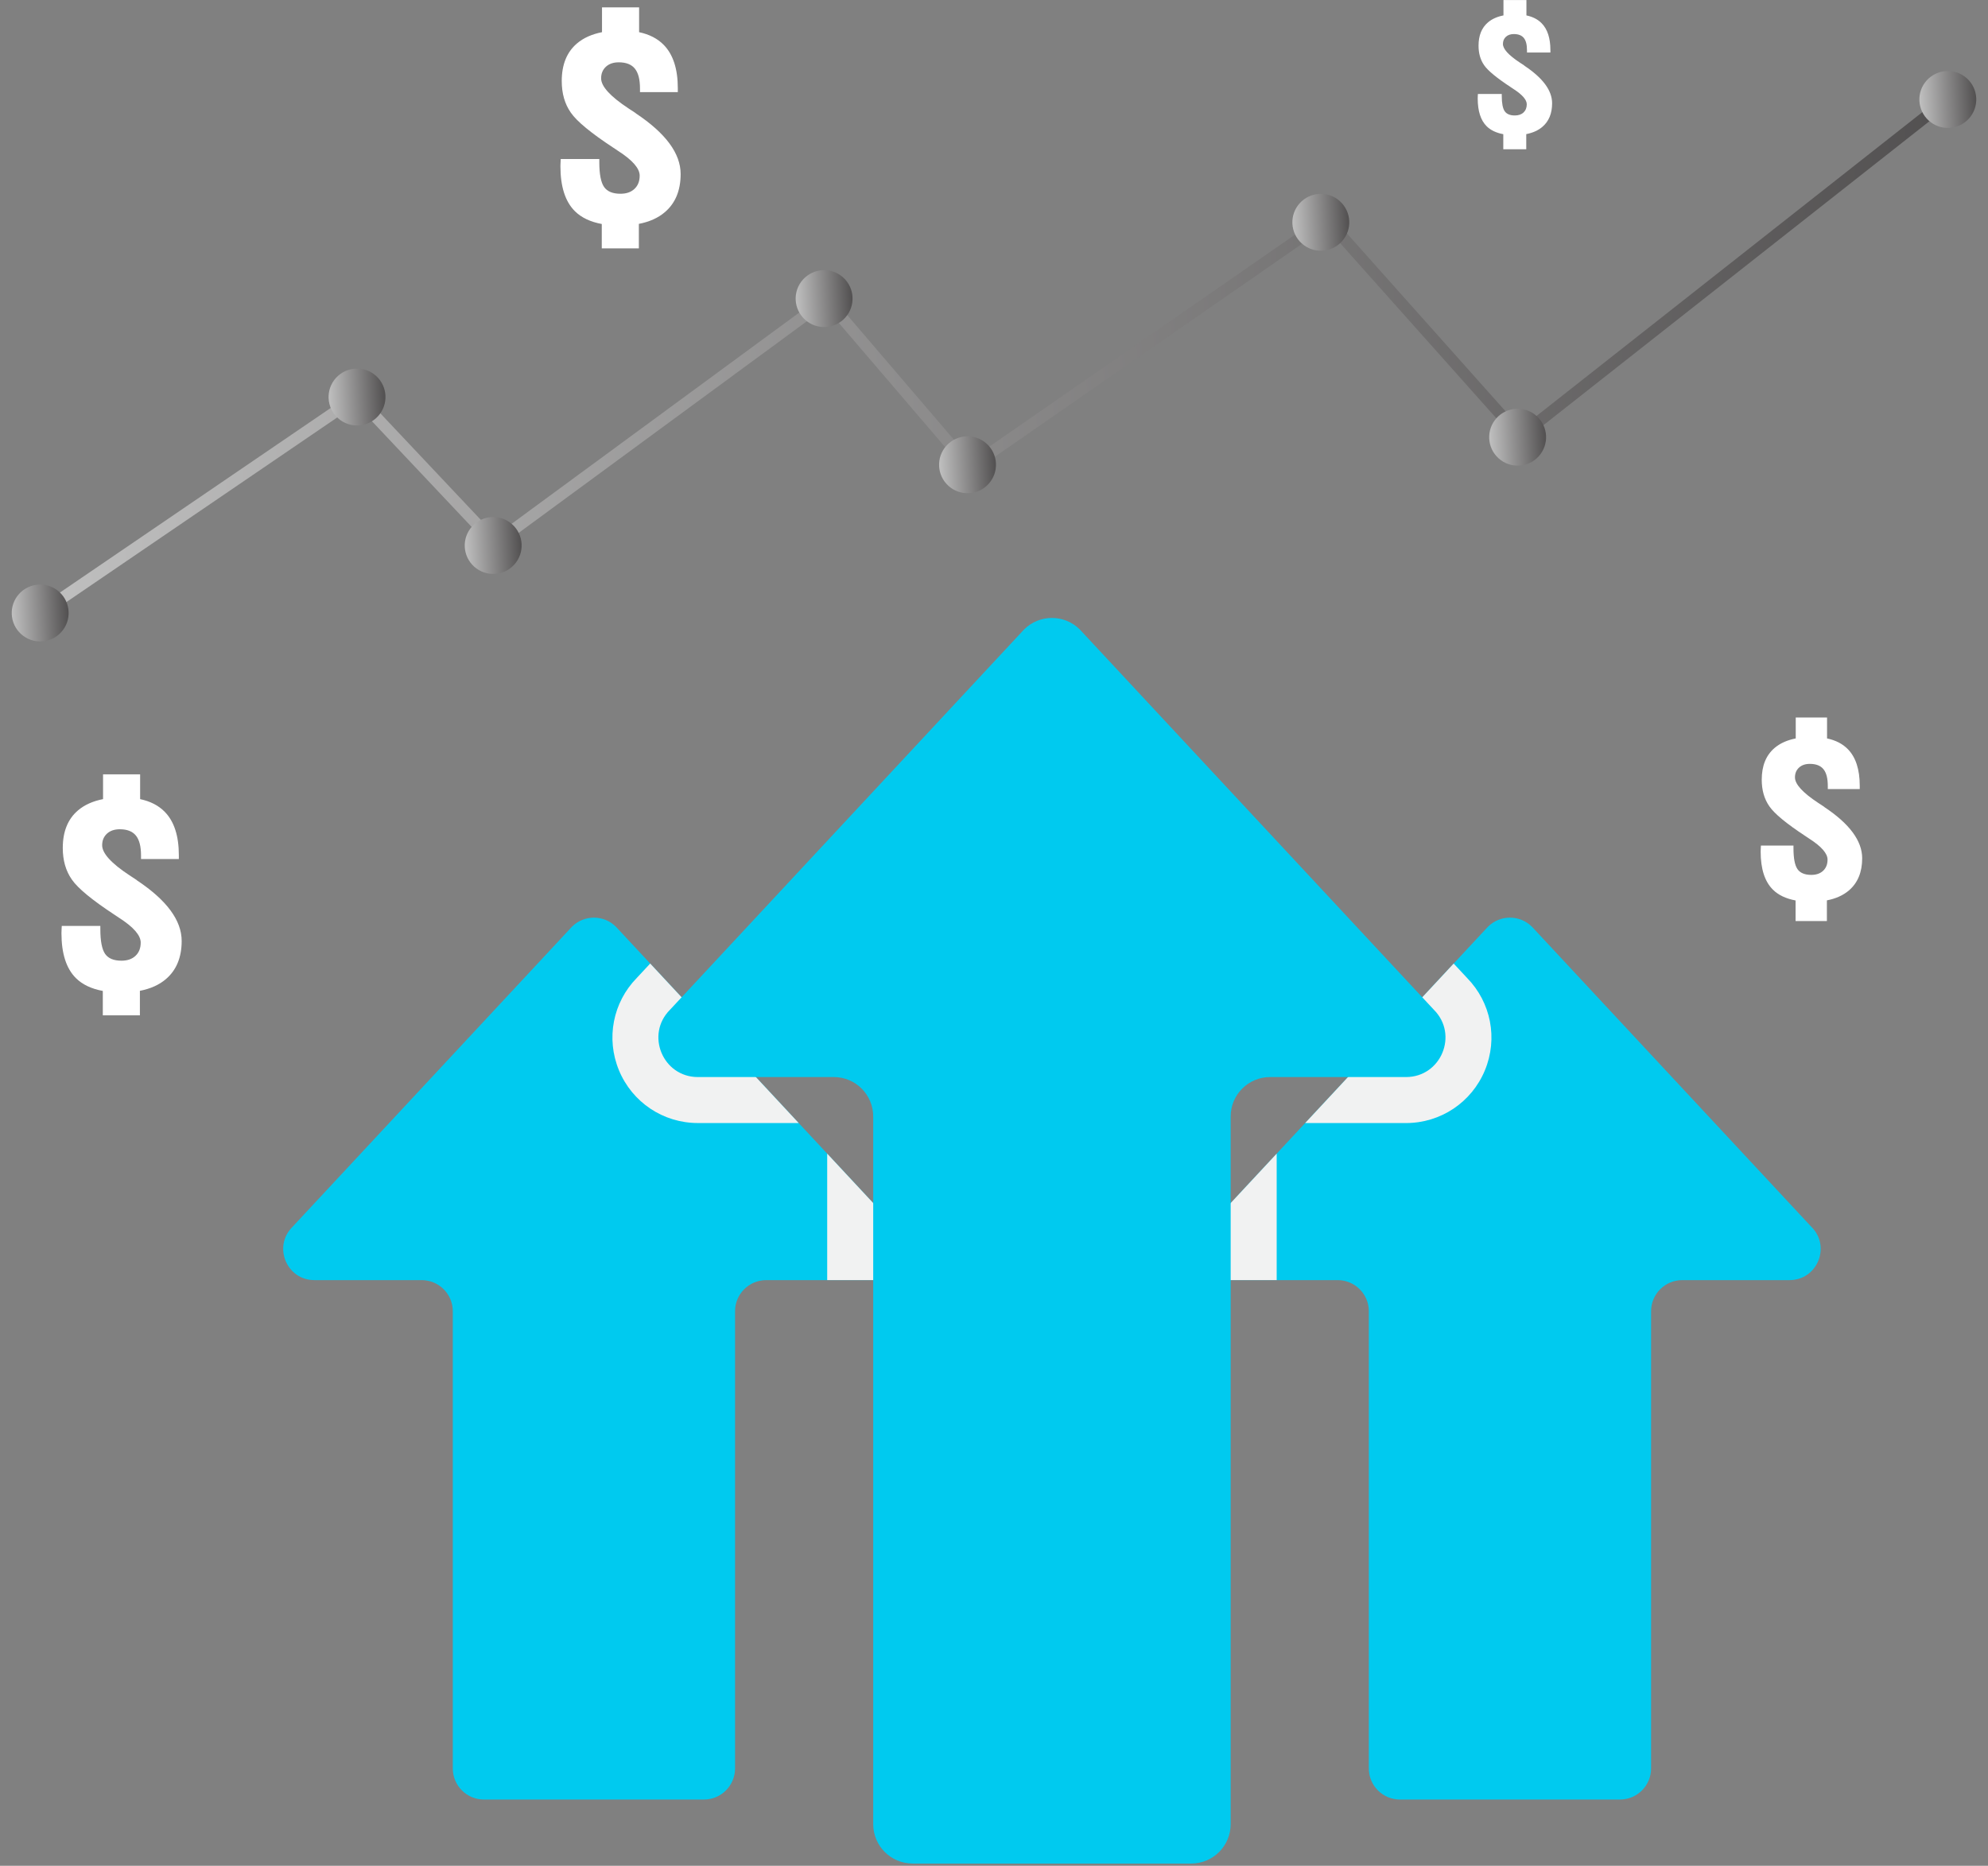 <svg width="522" height="490" viewBox="0 0 522 490" fill="none" xmlns="http://www.w3.org/2000/svg">
<rect x="0" y="0" width="522" height="490" fill="#808080" stroke="none"/>
<g style="mix-blend-mode:screen" opacity="0.5">
<path d="M11.408 162.228L9.702 159.73L93.961 102.281L130.135 140.647L217.26 76.655L254.91 120.658L348.641 55.663L399.317 112.496L510.512 24.921L512.379 27.301L398.948 116.631L348.164 59.673L254.388 124.699L216.787 80.754L129.77 144.665L93.529 106.237L11.408 162.228Z" fill="url(#paint0_linear_836_1205)"/>
<path d="M99.284 109.28C102.052 106.221 101.815 101.497 98.755 98.73C95.696 95.963 90.972 96.199 88.205 99.259C85.438 102.318 85.674 107.042 88.734 109.809C91.793 112.577 96.517 112.34 99.284 109.28Z" fill="url(#paint1_linear_836_1205)"/>
<path d="M16.09 165.996C18.858 162.937 18.621 158.213 15.561 155.446C12.502 152.679 7.778 152.915 5.011 155.975C2.243 159.034 2.48 163.758 5.54 166.525C8.599 169.293 13.323 169.056 16.09 165.996Z" fill="url(#paint2_linear_836_1205)"/>
<path d="M135.039 148.267C137.807 145.207 137.57 140.484 134.51 137.716C131.451 134.949 126.727 135.186 123.96 138.245C121.193 141.305 121.429 146.028 124.489 148.796C127.548 151.563 132.272 151.326 135.039 148.267Z" fill="url(#paint3_linear_836_1205)"/>
<path d="M221.93 83.43C224.697 80.37 224.461 75.647 221.401 72.879C218.342 70.112 213.618 70.349 210.851 73.408C208.083 76.468 208.32 81.191 211.38 83.959C214.439 86.726 219.163 86.489 221.93 83.43Z" fill="url(#paint4_linear_836_1205)"/>
<path d="M259.589 127.067C262.357 124.007 262.12 119.284 259.06 116.516C256.001 113.749 251.277 113.986 248.51 117.045C245.742 120.105 245.979 124.828 249.039 127.596C252.098 130.363 256.822 130.126 259.589 127.067Z" fill="url(#paint5_linear_836_1205)"/>
<path d="M352.354 63.392C355.121 60.333 354.884 55.609 351.825 52.842C348.765 50.074 344.042 50.311 341.274 53.371C338.507 56.43 338.744 61.154 341.803 63.921C344.863 66.689 349.586 66.452 352.354 63.392Z" fill="url(#paint6_linear_836_1205)"/>
<path d="M404.033 119.828C406.8 116.768 406.563 112.045 403.504 109.277C400.444 106.51 395.721 106.747 392.953 109.806C390.186 112.866 390.423 117.589 393.482 120.357C396.542 123.124 401.265 122.887 404.033 119.828Z" fill="url(#paint7_linear_836_1205)"/>
<path d="M516.99 31.137C519.757 28.077 519.52 23.354 516.461 20.586C513.401 17.819 508.678 18.056 505.91 21.115C503.143 24.175 503.38 28.898 506.439 31.666C509.499 34.433 514.222 34.196 516.99 31.137Z" fill="url(#paint8_linear_836_1205)"/>
</g>
<path d="M161.728 243.386C158.538 240.196 153.358 240.196 150.168 243.386L76.767 322.236C71.62 327.384 75.264 336.19 82.549 336.19H110.718C115.232 336.19 118.894 339.848 118.894 344.366V464.425C118.894 468.938 122.553 472.601 127.071 472.601H184.83C189.343 472.601 193.006 468.943 193.006 464.425V344.366C193.006 339.853 196.664 336.19 201.182 336.19H229.351C236.632 336.19 240.281 327.384 235.133 322.236L161.732 243.386H161.728Z" fill="#00CAEF"/>
<path d="M402.255 243.386C399.065 240.196 393.886 240.196 390.695 243.386L317.295 322.236C312.147 327.384 315.792 336.19 323.077 336.19H351.246C355.759 336.19 359.422 339.848 359.422 344.366V464.425C359.422 468.938 363.08 472.601 367.598 472.601H425.357C429.871 472.601 433.533 468.943 433.533 464.425V344.366C433.533 339.853 437.192 336.19 441.71 336.19H469.878C477.159 336.19 480.808 327.384 475.661 322.236L402.26 243.386H402.255Z" fill="#00CAEF"/>
<g style="mix-blend-mode:multiply">
<path d="M217.201 302.977V336.185H229.346C236.627 336.185 240.276 327.379 235.128 322.231L217.206 302.977H217.201Z" fill="#F1F2F2"/>
<path d="M162.524 281.089C166.007 289.5 174.143 294.935 183.25 294.935H209.718L170.723 253.047L167.208 256.822C160.913 263.257 159.073 272.751 162.524 281.085V281.089Z" fill="#F1F2F2"/>
</g>
<g style="mix-blend-mode:multiply">
<path d="M389.899 281.09C393.35 272.756 391.51 263.262 385.215 256.827L381.7 253.052L342.705 294.94H369.173C378.276 294.94 386.412 289.504 389.899 281.094V281.09Z" fill="#F1F2F2"/>
<path d="M335.221 302.977L317.299 322.231C312.151 327.379 315.796 336.185 323.081 336.185H335.226V302.977H335.221Z" fill="#F1F2F2"/>
</g>
<path d="M283.532 165.319C279.487 161.274 272.935 161.274 268.89 165.319L175.928 265.183C169.408 271.703 174.025 282.858 183.25 282.858H218.928C224.648 282.858 229.282 287.493 229.282 293.212V479.054C229.282 484.773 233.917 489.408 239.636 489.408H312.79C318.509 489.408 323.144 484.773 323.144 479.054V293.212C323.144 287.493 327.779 282.858 333.498 282.858H369.177C378.401 282.858 383.018 271.708 376.498 265.183L283.537 165.319H283.532Z" fill="#00CAEF"/>
<path d="M35.945 231.182C35.913 231.164 35.882 231.133 35.864 231.101C35.409 230.827 34.793 230.422 34.014 229.886C29.209 226.723 26.824 224.091 26.824 221.985C26.824 220.72 27.247 219.712 28.088 218.934C28.916 218.173 30.037 217.782 31.45 217.782C33.38 217.782 34.793 218.335 35.684 219.438C36.593 220.558 37.029 222.295 37.029 224.68V225.607H46.96V224.599C46.96 219.519 45.727 215.721 43.261 213.206C41.642 211.545 39.477 210.438 36.795 209.867V203.355H27.058V209.867C24.38 210.393 22.193 211.374 20.492 212.819C17.815 215.091 16.483 218.385 16.483 222.7C16.483 225.931 17.262 228.689 18.855 230.975C20.43 233.279 24.178 236.361 30.055 240.227C30.365 240.438 30.77 240.699 31.27 241.037C35.067 243.471 36.948 245.645 36.948 247.543C36.948 249.006 36.494 250.158 35.585 251.017C34.676 251.877 33.443 252.3 31.899 252.3C29.857 252.3 28.426 251.701 27.598 250.513C26.77 249.312 26.347 247.152 26.347 244.02V243.174H16.218C16.218 243.399 16.2 243.71 16.168 244.133C16.15 244.556 16.137 244.862 16.137 245.06C16.137 250.414 17.401 254.361 19.935 256.876C21.649 258.581 24.011 259.688 26.995 260.242V266.645H36.732V260.21C39.5 259.675 41.781 258.658 43.563 257.133C46.321 254.779 47.703 251.436 47.703 247.121C47.703 241.716 43.792 236.411 35.936 231.182H35.945Z" fill="white"/>
<path d="M166.961 29.767C166.93 29.749 166.898 29.717 166.88 29.686C166.426 29.411 165.809 29.006 165.031 28.471C160.225 25.307 157.84 22.675 157.84 20.569C157.84 19.305 158.263 18.297 159.105 17.518C159.933 16.758 161.053 16.366 162.466 16.366C164.397 16.366 165.809 16.92 166.7 18.022C167.609 19.143 168.046 20.88 168.046 23.265V24.191H177.977V23.183C177.977 18.103 176.744 14.305 174.278 11.79C172.658 10.125 170.494 9.023 167.812 8.451V1.94H158.074V8.451C155.397 8.978 153.21 9.959 151.509 11.403C148.832 13.675 147.5 16.969 147.5 21.285C147.5 24.515 148.278 27.274 149.871 29.56C151.446 31.864 155.194 34.946 161.071 38.811C161.382 39.023 161.787 39.284 162.286 39.621C166.084 42.056 167.965 44.229 167.965 46.128C167.965 47.59 167.51 48.742 166.601 49.602C165.692 50.461 164.46 50.884 162.916 50.884C160.873 50.884 159.442 50.286 158.614 49.098C157.786 47.896 157.363 45.736 157.363 42.605V41.759H147.234C147.234 41.984 147.216 42.294 147.185 42.717C147.167 43.14 147.153 43.446 147.153 43.644C147.153 48.999 148.418 52.945 150.951 55.461C152.666 57.166 155.028 58.273 158.011 58.826V65.23H167.749V58.795C170.516 58.259 172.798 57.242 174.58 55.717C177.338 53.364 178.719 50.02 178.719 45.705C178.719 40.301 174.809 34.995 166.952 29.767H166.961Z" fill="white"/>
<path d="M479.013 211.928C478.986 211.914 478.959 211.887 478.946 211.86C478.563 211.626 478.041 211.284 477.384 210.834C473.33 208.161 471.314 205.943 471.314 204.161C471.314 203.09 471.67 202.244 472.385 201.583C473.083 200.939 474.028 200.611 475.22 200.611C476.849 200.611 478.041 201.079 478.797 202.01C479.567 202.955 479.936 204.422 479.936 206.438V207.221H488.323V206.37C488.323 202.082 487.284 198.874 485.201 196.75C483.833 195.346 482.006 194.414 479.738 193.928V188.43H471.517V193.928C469.258 194.374 467.408 195.202 465.973 196.421C463.714 198.338 462.589 201.124 462.589 204.768C462.589 207.495 463.246 209.826 464.592 211.757C465.919 213.701 469.087 216.306 474.046 219.568C474.307 219.748 474.649 219.964 475.072 220.252C478.28 222.309 479.868 224.145 479.868 225.747C479.868 226.979 479.486 227.951 478.716 228.68C477.947 229.405 476.907 229.765 475.607 229.765C473.879 229.765 472.673 229.256 471.976 228.257C471.278 227.245 470.923 225.423 470.923 222.777V222.066H462.373C462.373 222.259 462.36 222.516 462.333 222.876C462.319 223.231 462.306 223.492 462.306 223.659C462.306 228.181 463.377 231.511 465.514 233.635C466.963 235.075 468.956 236.011 471.476 236.479V241.887H479.697V236.456C482.033 236.006 483.959 235.142 485.466 233.86C487.797 231.871 488.962 229.049 488.962 225.405C488.962 220.842 485.66 216.36 479.027 211.95L479.013 211.928Z" fill="white"/>
<path d="M400.28 17.244C400.28 17.244 400.239 17.212 400.23 17.194C399.947 17.023 399.569 16.771 399.083 16.443C396.108 14.485 394.633 12.857 394.633 11.552C394.633 10.769 394.894 10.143 395.415 9.662C395.928 9.189 396.621 8.946 397.494 8.946C398.691 8.946 399.564 9.288 400.118 9.972C400.68 10.665 400.95 11.741 400.95 13.216V13.788H407.097V13.167C407.097 10.022 406.332 7.673 404.807 6.116C403.803 5.085 402.467 4.401 400.802 4.05V0.019H394.772V4.05C393.116 4.374 391.762 4.982 390.709 5.877C389.053 7.286 388.229 9.324 388.229 11.997C388.229 13.995 388.711 15.705 389.696 17.122C390.673 18.549 392.99 20.457 396.626 22.851C396.815 22.981 397.067 23.143 397.377 23.355C399.726 24.862 400.892 26.207 400.892 27.382C400.892 28.286 400.608 28.997 400.046 29.533C399.483 30.064 398.718 30.325 397.764 30.325C396.5 30.325 395.613 29.951 395.1 29.218C394.588 28.475 394.327 27.139 394.327 25.199V24.677H388.058C388.058 24.817 388.049 25.01 388.027 25.271C388.018 25.532 388.009 25.721 388.009 25.843C388.009 29.159 388.792 31.598 390.358 33.155C391.42 34.208 392.882 34.897 394.727 35.239V39.203H400.757V35.221C402.471 34.888 403.88 34.258 404.987 33.317C406.697 31.859 407.547 29.789 407.547 27.116C407.547 23.773 405.126 20.488 400.262 17.253L400.28 17.244Z" fill="white"/>
<defs>
<linearGradient id="paint0_linear_836_1205" x1="7.013" y1="106.336" x2="515.081" y2="80.865" gradientUnits="userSpaceOnUse">
<stop stop-color="white"/>
<stop offset="1" stop-color="#231F20"/>
</linearGradient>
<linearGradient id="paint1_linear_836_1205" x1="86.287" y1="104.663" x2="101.203" y2="103.915" gradientUnits="userSpaceOnUse">
<stop stop-color="white"/>
<stop offset="1" stop-color="#231F20"/>
</linearGradient>
<linearGradient id="paint2_linear_836_1205" x1="3.092" y1="161.382" x2="18.008" y2="160.634" gradientUnits="userSpaceOnUse">
<stop stop-color="white"/>
<stop offset="1" stop-color="#231F20"/>
</linearGradient>
<linearGradient id="paint3_linear_836_1205" x1="122.043" y1="143.65" x2="136.964" y2="142.902" gradientUnits="userSpaceOnUse">
<stop stop-color="white"/>
<stop offset="1" stop-color="#231F20"/>
</linearGradient>
<linearGradient id="paint4_linear_836_1205" x1="208.942" y1="78.815" x2="223.858" y2="78.067" gradientUnits="userSpaceOnUse">
<stop stop-color="white"/>
<stop offset="1" stop-color="#231F20"/>
</linearGradient>
<linearGradient id="paint5_linear_836_1205" x1="246.603" y1="122.457" x2="261.519" y2="121.709" gradientUnits="userSpaceOnUse">
<stop stop-color="white"/>
<stop offset="1" stop-color="#231F20"/>
</linearGradient>
<linearGradient id="paint6_linear_836_1205" x1="339.371" y1="58.78" x2="354.287" y2="58.033" gradientUnits="userSpaceOnUse">
<stop stop-color="white"/>
<stop offset="1" stop-color="#231F20"/>
</linearGradient>
<linearGradient id="paint7_linear_836_1205" x1="391.051" y1="115.219" x2="405.967" y2="114.471" gradientUnits="userSpaceOnUse">
<stop stop-color="white"/>
<stop offset="1" stop-color="#231F20"/>
</linearGradient>
<linearGradient id="paint8_linear_836_1205" x1="504.014" y1="26.523" x2="518.93" y2="25.775" gradientUnits="userSpaceOnUse">
<stop stop-color="white"/>
<stop offset="1" stop-color="#231F20"/>
</linearGradient>
</defs>
</svg>
